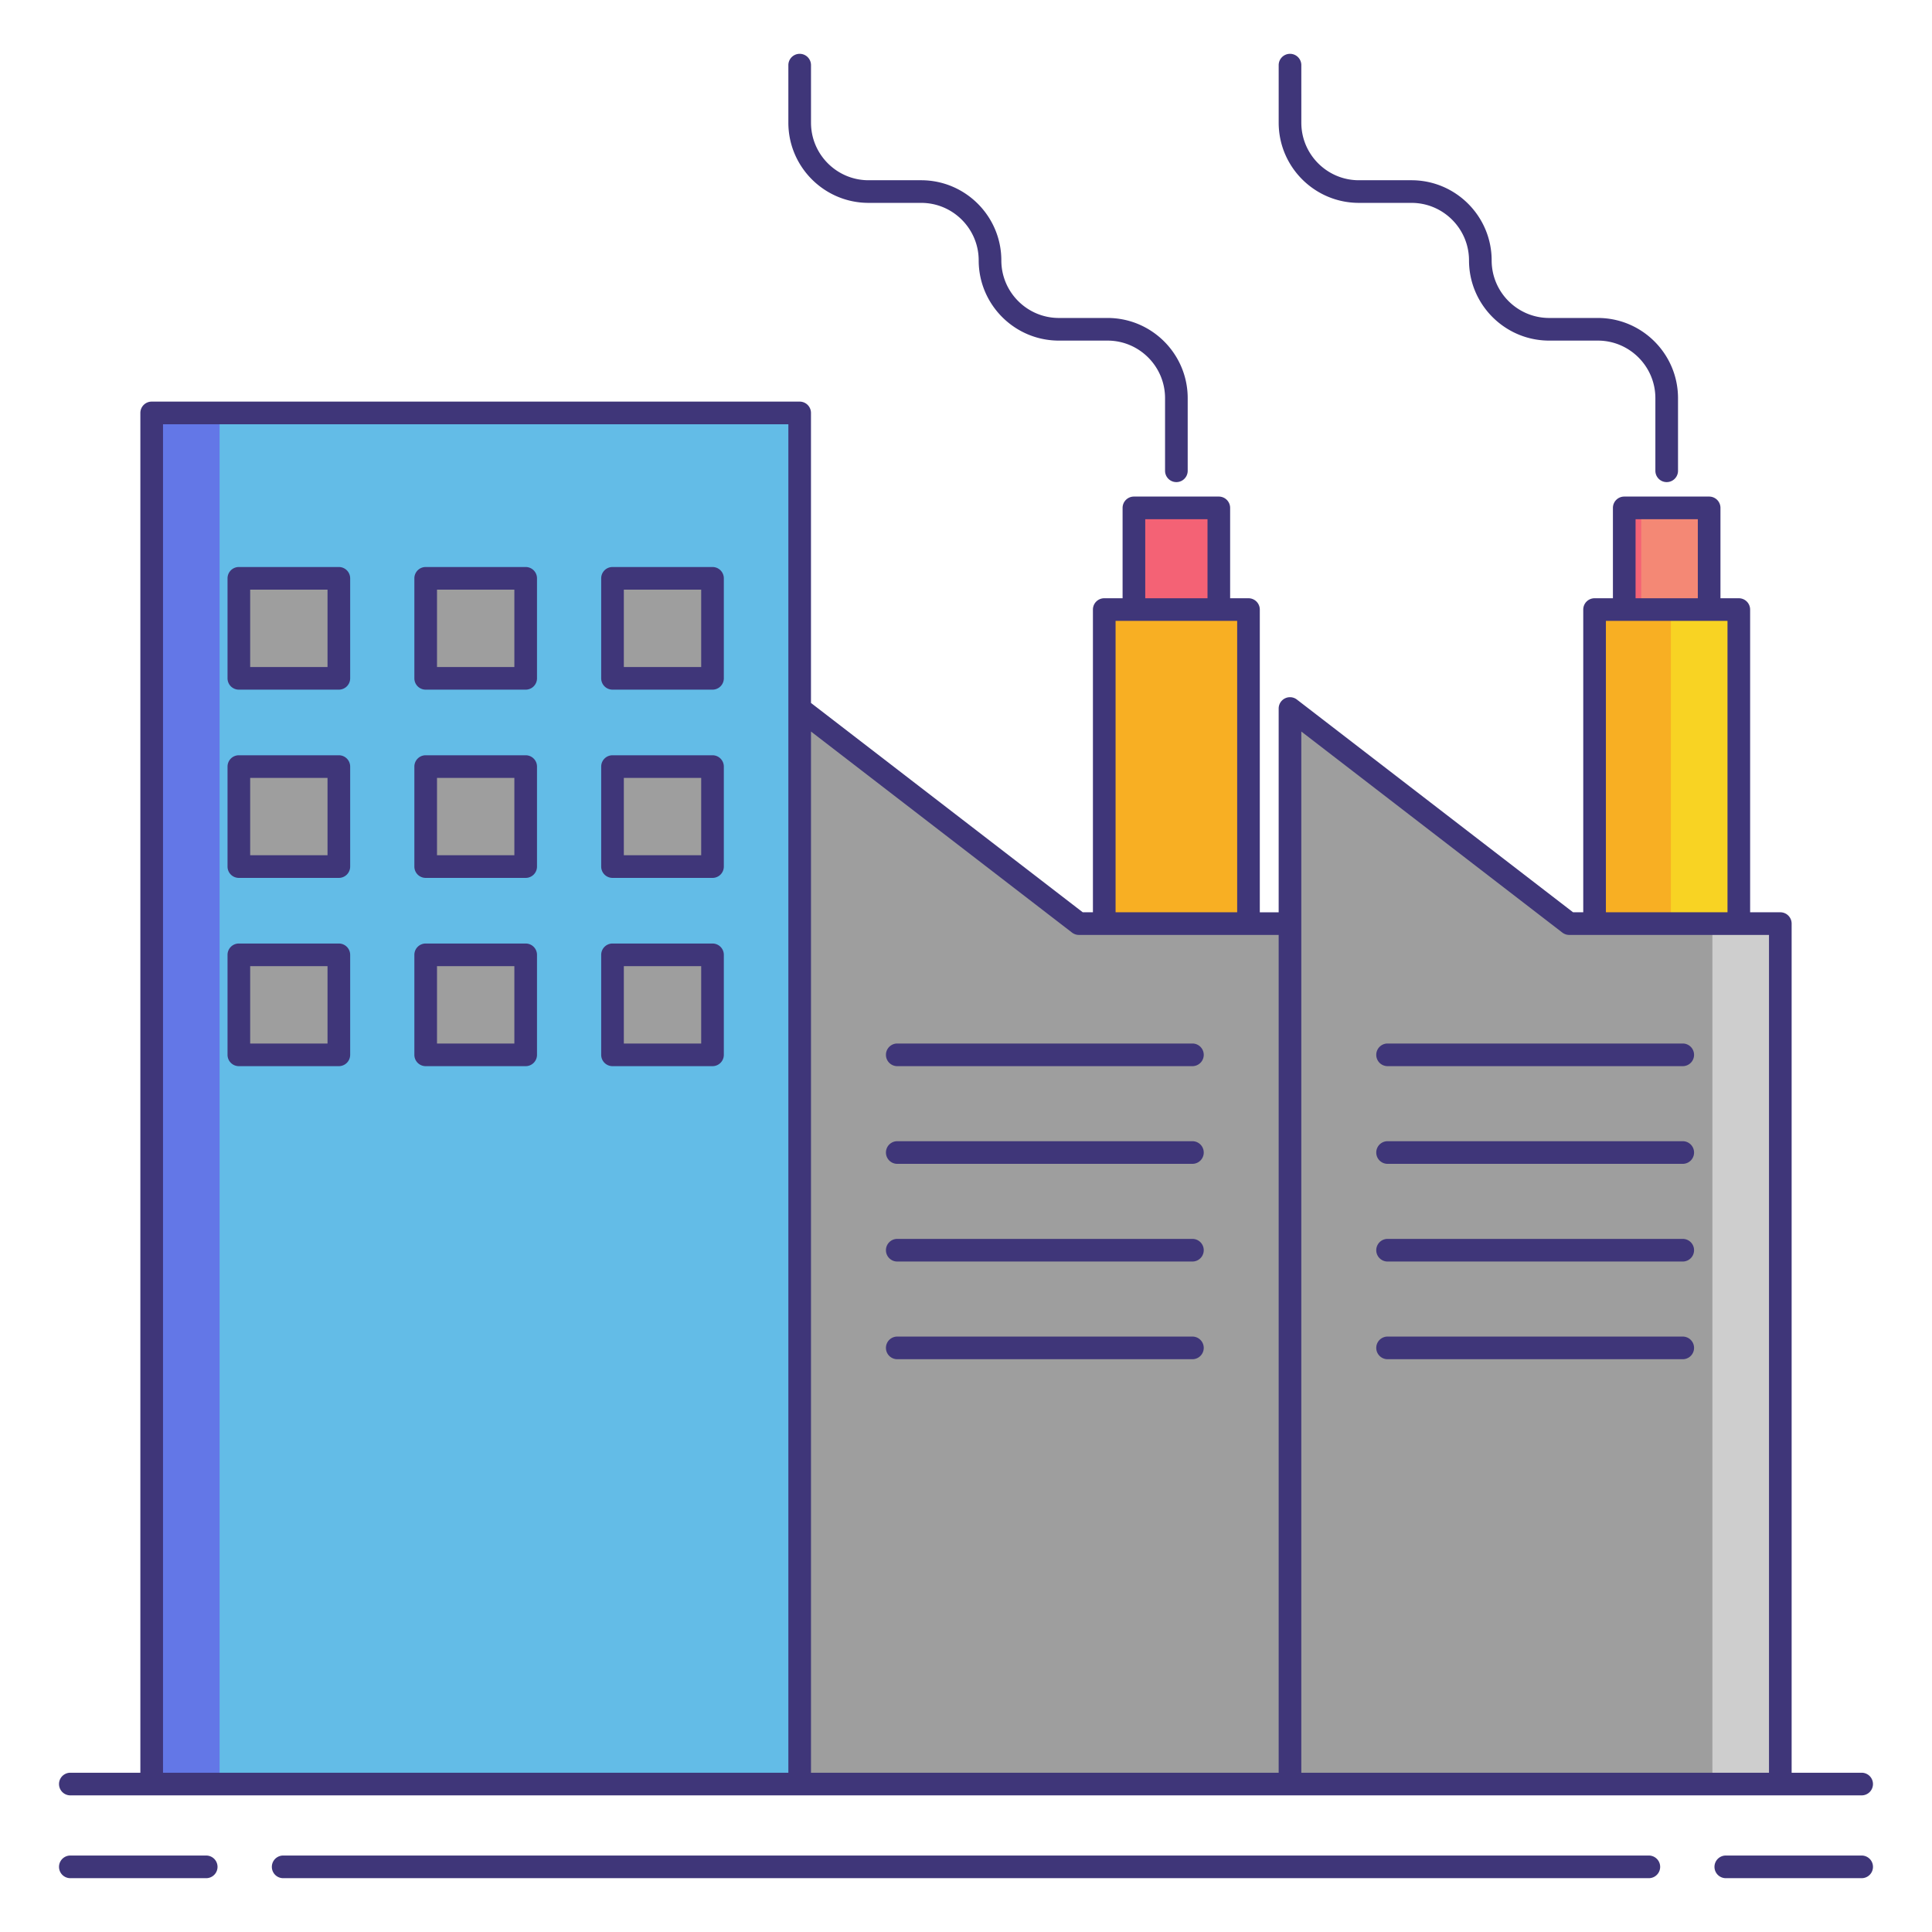 <svg xmlns="http://www.w3.org/2000/svg" version="1.1" xmlns:xlink="http://www.w3.org/1999/xlink" width="70" height="70" x="0" y="0" viewBox="0 0 256 256" style="enable-background:new 0 0 512 512" xml:space="preserve" class=""><g><path fill="#63bce7" d="M20.098 54.715h85.864v181.68H20.098z" opacity="1" data-original="#63bce7" class=""></path><path fill="#6377e7" d="M20.098 54.715h9v181.68h-9z" opacity="1" data-original="#6377e7" class=""></path><path fill="#9e9e9e" d="M170.932 236.395h-64.97V93.882l37 28.5h27.97z" opacity="1" data-original="#9e9e9e" class=""></path><path fill="#f8af23" d="M146.32 80.771h19.111v41.611H146.32z" opacity="1" data-original="#f8af23"></path><path fill="#9e9e9e" d="M235.902 236.395h-64.97V93.882l37 28.5h27.97z" opacity="1" data-original="#9e9e9e" class=""></path><path fill="#cecece" d="M226.902 122.382h9v114.014h-9z" opacity="1" data-original="#cecece"></path><path fill="#f8af23" d="M211.29 80.771h19.111v41.611H211.29z" opacity="1" data-original="#f8af23"></path><path fill="#f8d323" d="M221.402 80.771h9v41.611h-9z" opacity="1" data-original="#f8d323"></path><g fill="#9E9E9E"><path d="M31.649 76.632h13.25v13.25h-13.25zM56.405 76.632h13.25v13.25h-13.25zM81.161 76.632h13.25v13.25h-13.25z" fill="#9e9e9e" opacity="1" data-original="#9e9e9e" class=""></path></g><g fill="#9E9E9E"><path d="M31.649 101.576h13.25v13.25h-13.25zM56.405 101.576h13.25v13.25h-13.25zM81.161 101.576h13.25v13.25h-13.25z" fill="#9e9e9e" opacity="1" data-original="#9e9e9e" class=""></path></g><g fill="#9E9E9E"><path d="M31.649 126.521h13.25v13.25h-13.25zM56.405 126.521h13.25v13.25h-13.25zM81.161 126.521h13.25v13.25h-13.25z" fill="#9e9e9e" opacity="1" data-original="#9e9e9e" class=""></path></g><path fill="#f46275" d="M150.251 67.298h11.25v13.473h-11.25zM215.221 67.298h11.25v13.473h-11.25z" opacity="1" data-original="#f46275"></path><path fill="#f48875" d="M217.471 67.298h9v13.473h-9z" opacity="1" data-original="#f48875"></path><g fill="#3F3679"><path d="M44.899 75.132h-13.25a1.5 1.5 0 0 0-1.5 1.5v13.25a1.5 1.5 0 0 0 1.5 1.5h13.25a1.5 1.5 0 0 0 1.5-1.5v-13.25a1.5 1.5 0 0 0-1.5-1.5zm-1.5 13.25h-10.25v-10.25h10.25v10.25zM69.655 75.132h-13.25a1.5 1.5 0 0 0-1.5 1.5v13.25a1.5 1.5 0 0 0 1.5 1.5h13.25a1.5 1.5 0 0 0 1.5-1.5v-13.25a1.5 1.5 0 0 0-1.5-1.5zm-1.5 13.25h-10.25v-10.25h10.25v10.25zM94.411 75.132h-13.25a1.5 1.5 0 0 0-1.5 1.5v13.25a1.5 1.5 0 0 0 1.5 1.5h13.25a1.5 1.5 0 0 0 1.5-1.5v-13.25a1.5 1.5 0 0 0-1.5-1.5zm-1.5 13.25h-10.25v-10.25h10.25v10.25zM44.899 100.076h-13.25a1.5 1.5 0 0 0-1.5 1.5v13.25a1.5 1.5 0 0 0 1.5 1.5h13.25a1.5 1.5 0 0 0 1.5-1.5v-13.25a1.5 1.5 0 0 0-1.5-1.5zm-1.5 13.25h-10.25v-10.25h10.25v10.25zM69.655 100.076h-13.25a1.5 1.5 0 0 0-1.5 1.5v13.25a1.5 1.5 0 0 0 1.5 1.5h13.25a1.5 1.5 0 0 0 1.5-1.5v-13.25a1.5 1.5 0 0 0-1.5-1.5zm-1.5 13.25h-10.25v-10.25h10.25v10.25zM94.411 100.076h-13.25a1.5 1.5 0 0 0-1.5 1.5v13.25a1.5 1.5 0 0 0 1.5 1.5h13.25a1.5 1.5 0 0 0 1.5-1.5v-13.25a1.5 1.5 0 0 0-1.5-1.5zm-1.5 13.25h-10.25v-10.25h10.25v10.25zM44.899 125.021h-13.25a1.5 1.5 0 0 0-1.5 1.5v13.25a1.5 1.5 0 0 0 1.5 1.5h13.25a1.5 1.5 0 0 0 1.5-1.5v-13.25a1.5 1.5 0 0 0-1.5-1.5zm-1.5 13.25h-10.25v-10.25h10.25v10.25zM69.655 125.021h-13.25a1.5 1.5 0 0 0-1.5 1.5v13.25a1.5 1.5 0 0 0 1.5 1.5h13.25a1.5 1.5 0 0 0 1.5-1.5v-13.25a1.5 1.5 0 0 0-1.5-1.5zm-1.5 13.25h-10.25v-10.25h10.25v10.25zM94.411 125.021h-13.25a1.5 1.5 0 0 0-1.5 1.5v13.25a1.5 1.5 0 0 0 1.5 1.5h13.25a1.5 1.5 0 0 0 1.5-1.5v-13.25a1.5 1.5 0 0 0-1.5-1.5zm-1.5 13.25h-10.25v-10.25h10.25v10.25zM118.892 141.271h39.11a1.5 1.5 0 1 0 0-3h-39.11a1.5 1.5 0 1 0 0 3zM118.892 154.215h39.11a1.5 1.5 0 1 0 0-3h-39.11a1.5 1.5 0 1 0 0 3zM118.892 167.159h39.11a1.5 1.5 0 1 0 0-3h-39.11a1.5 1.5 0 1 0 0 3zM118.892 180.103h39.11a1.5 1.5 0 1 0 0-3h-39.11a1.5 1.5 0 1 0 0 3zM183.861 141.271h39.111a1.5 1.5 0 1 0 0-3h-39.111a1.5 1.5 0 1 0 0 3zM183.861 154.215h39.111a1.5 1.5 0 1 0 0-3h-39.111a1.5 1.5 0 1 0 0 3zM183.861 167.159h39.111a1.5 1.5 0 1 0 0-3h-39.111a1.5 1.5 0 1 0 0 3zM183.861 180.103h39.111a1.5 1.5 0 1 0 0-3h-39.111a1.5 1.5 0 1 0 0 3zM115.087 26.882h6.97c4.204 0 7.625 3.42 7.625 7.625 0 5.859 4.767 10.625 10.625 10.625h6.444c4.204 0 7.625 3.42 7.625 7.625v9.625a1.5 1.5 0 1 0 3 0v-9.625c0-5.859-4.767-10.625-10.625-10.625h-6.444c-4.204 0-7.625-3.42-7.625-7.625 0-5.859-4.767-10.625-10.625-10.625h-6.97c-4.204 0-7.625-3.42-7.625-7.625V8.632a1.5 1.5 0 1 0-3 0v7.625c0 5.859 4.767 10.625 10.625 10.625zM180.057 26.882h6.97c4.204 0 7.625 3.42 7.625 7.625 0 5.859 4.767 10.625 10.625 10.625h6.444c4.204 0 7.625 3.42 7.625 7.625v9.625a1.5 1.5 0 1 0 3 0v-9.625c0-5.859-4.767-10.625-10.625-10.625h-6.444c-4.204 0-7.625-3.42-7.625-7.625 0-5.859-4.767-10.625-10.625-10.625h-6.97c-4.204 0-7.625-3.42-7.625-7.625V8.632a1.5 1.5 0 1 0-3 0v7.625c0 5.859 4.766 10.625 10.625 10.625zM27.323 245.868H9.32a1.5 1.5 0 1 0 0 3h18.003a1.5 1.5 0 1 0 0-3zM246.68 245.868h-18.003a1.5 1.5 0 1 0 0 3h18.003a1.5 1.5 0 1 0 0-3zM218.479 245.868H37.521a1.5 1.5 0 1 0 0 3H218.48a1.5 1.5 0 1 0-.001-3z" fill="#3f3679" opacity="1" data-original="#3f3679" class=""></path><path d="M9.32 237.896H246.679a1.5 1.5 0 1 0 0-3h-9.278V122.382a1.5 1.5 0 0 0-1.5-1.5h-4V80.771a1.5 1.5 0 0 0-1.5-1.5h-2.431V67.298a1.5 1.5 0 0 0-1.5-1.5h-11.25a1.5 1.5 0 0 0-1.5 1.5v11.973h-2.431a1.5 1.5 0 0 0-1.5 1.5v40.111h-1.348l-36.596-28.188a1.5 1.5 0 0 0-2.415 1.189v27h-2.5V80.771a1.5 1.5 0 0 0-1.5-1.5h-2.431V67.298a1.5 1.5 0 0 0-1.5-1.5h-11.25a1.5 1.5 0 0 0-1.5 1.5v11.973h-2.431a1.5 1.5 0 0 0-1.5 1.5v40.111h-1.348l-36.011-27.738V54.715a1.5 1.5 0 0 0-1.5-1.5h-85.86a1.5 1.5 0 0 0-1.5 1.5v180.181H9.32a1.5 1.5 0 1 0 0 3zM216.721 68.798h8.25v10.473h-8.25V68.798zm-3.931 13.473H228.902v38.611H212.79V82.271zm-40.358 14.66 34.585 26.64a1.5 1.5 0 0 0 .915.312h26.469v111.014h-61.97V96.931zm-20.681-28.133h8.25v10.473h-8.25V68.798zm-3.931 13.473H163.932v38.611H147.82V82.271zm-5.773 41.299a1.5 1.5 0 0 0 .915.312h26.469v111.014h-61.97V96.931l34.586 26.639zM21.599 56.215h82.863v178.681H21.599V56.215z" fill="#3f3679" opacity="1" data-original="#3f3679" class=""></path></g></g></svg>